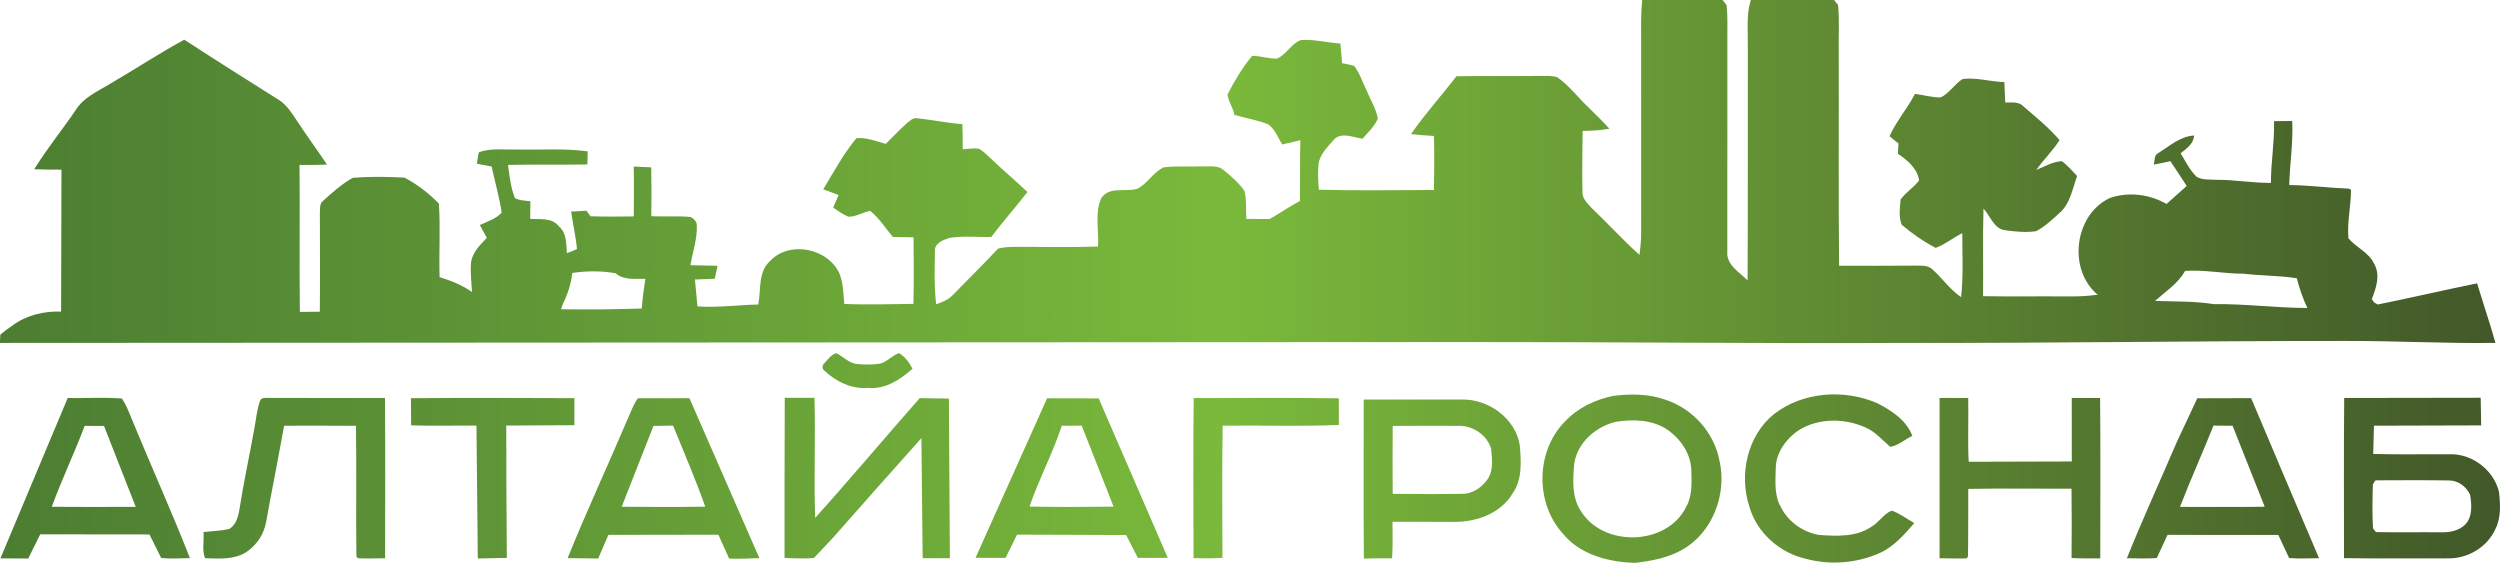 <?xml version="1.0" encoding="UTF-8"?> <svg xmlns="http://www.w3.org/2000/svg" xmlns:xlink="http://www.w3.org/1999/xlink" xmlns:xodm="http://www.corel.com/coreldraw/odm/2003" xml:space="preserve" width="68.644mm" height="15.455mm" version="1.1" style="shape-rendering:geometricPrecision; text-rendering:geometricPrecision; image-rendering:optimizeQuality; fill-rule:evenodd; clip-rule:evenodd" viewBox="0 0 1193.25 268.66"> <defs> <style type="text/css"> .fil0 {fill:url(#id0);fill-rule:nonzero} </style> <linearGradient id="id0" gradientUnits="userSpaceOnUse" x1="-0" y1="134.33" x2="1193.25" y2="134.33"> <stop offset="0" style="stop-opacity:1; stop-color:#4C7D32"></stop> <stop offset="0.49" style="stop-opacity:1; stop-color:#7AB93B"></stop> <stop offset="1" style="stop-opacity:1; stop-color:#425829"></stop> </linearGradient> </defs> <g id="Слой_x0020_1">  <g id="_3002449637248"> <path class="fil0" d="M783.81 0l38.39 0c0.47,0.59 1.41,1.79 1.88,2.4 0.31,2.46 0.37,4.93 0.4,7.41 -0.06,36.75 0.04,73.5 -0.04,110.25 -0.53,6.38 5.77,9.84 9.69,13.76 0.21,-37.18 0.04,-74.38 0.11,-111.56 0.14,-7.43 -0.82,-15.04 1.42,-22.26l39.74 0c0.48,0.59 1.43,1.77 1.9,2.36 0.72,7.43 0.21,14.91 0.33,22.37 0.11,34.03 -0.17,68.07 0.17,102.1 12.07,0.04 24.14,0.05 36.2,-0.05 2.89,0.1 6.25,-0.36 8.5,1.93 4.66,4.2 8.25,9.56 13.54,13.11 1.09,-10.14 0.59,-20.35 0.55,-30.52 -4.32,2.15 -8.13,5.32 -12.68,7.01 -5.8,-3.01 -11.25,-6.83 -16.24,-11.04 -1.51,-3.72 -0.84,-8.1 -0.52,-12.04 2.48,-3.45 6.26,-5.7 8.84,-9.08 -0.78,-5.69 -5.6,-9.74 -10.13,-12.75 0.07,-1.66 0.17,-3.3 0.29,-4.95 -1.46,-1.11 -2.93,-2.19 -4.26,-3.44 3.2,-7.19 8.55,-13.21 12.13,-20.22 4.09,0.56 8.12,1.74 12.28,1.71 4.15,-1.99 6.58,-6.36 10.46,-8.79 6.65,-0.88 13.27,1.34 19.93,1.47 0.14,3.25 0.25,6.5 0.41,9.74 2.96,0.12 6.39,-0.61 8.67,1.83 5.95,5.13 12.12,10.15 17.27,16.11 -3.2,5.11 -7.65,9.27 -11.08,14.22 3.96,-1.56 7.79,-3.95 12.14,-4.15 2.79,1.95 4.95,4.66 7.32,7.09 -2.23,5.97 -3.2,12.96 -8.17,17.42 -3.54,3.25 -7.12,6.59 -11.35,8.9 -4.87,0.72 -9.87,0.25 -14.71,-0.43 -5.45,-0.56 -7.17,-6.8 -10.46,-10.34 -0.43,13.94 -0.04,27.87 -0.21,41.8 13.45,0.22 26.92,0 40.38,0.12 4.79,0.07 9.58,-0.16 14.33,-0.82 -14.47,-12.06 -11.18,-38.36 5.97,-46.23 8.8,-2.96 18.84,-1.76 26.88,2.92 3.2,-2.88 6.42,-5.74 9.64,-8.59 -2.53,-3.99 -5.19,-7.89 -7.79,-11.84 -2.63,0.56 -5.25,1.16 -7.89,1.64 0.47,-1.88 0.01,-4.48 2.1,-5.49 5.37,-3.34 10.51,-8.07 17.14,-8.4 -0.31,3.98 -3.61,6.26 -6.47,8.48 2.35,3.82 4.34,7.99 7.58,11.17 2.63,1.64 5.91,1.27 8.89,1.48 8.92,-0.09 17.73,1.53 26.65,1.5 -0.02,-9.86 1.74,-19.62 1.47,-29.49 2.89,-0.06 5.77,-0.07 8.68,-0.07 0.52,10.23 -1.15,20.38 -1.42,30.58 9.52,0.07 18.98,1.36 28.49,1.72l1 0.54c0,7.72 -1.91,15.36 -1.24,23.11 3.59,4.43 9.73,6.68 12.26,12.18 3.13,5.35 0.98,11.6 -1.11,16.89 0.27,0.4 0.83,1.18 1.1,1.56 0.43,0.26 1.31,0.75 1.74,1.01 15.84,-3.18 31.59,-6.9 47.43,-10.09 2.16,7.09 4.46,14.13 6.66,21.22l2.09 7.2c-23.96,0.34 -47.94,-1.02 -71.89,-0.93 -69.55,-0.05 -139.91,1.08 -209.46,0.93 -70.17,0.37 -139.77,-0.48 -209.94,-0.4l-699.84 0.4 0.21 -3.96c1.84,-1.57 3.8,-2.99 5.79,-4.35 6.66,-4.96 15.01,-6.91 23.22,-6.64 0.06,-22.58 0.11,-45.17 0.16,-67.75 -4.33,0.01 -8.66,0 -12.98,-0.2 6.08,-9.89 13.47,-18.89 19.97,-28.52 3.62,-5.71 9.99,-8.47 15.56,-11.86 12.09,-7.02 23.78,-14.75 36.07,-21.45 14.99,9.74 30.1,19.3 45.23,28.8 3.73,2.41 6.13,6.26 8.54,9.88 4.62,7.09 9.66,13.86 14.33,20.9 -4.36,0.25 -8.73,0.25 -13.09,0.19 0.22,23.38 -0.12,46.76 0.16,70.15 3.18,-0.01 6.34,-0.04 9.52,-0.07 0.19,-15.83 0.05,-31.64 0.04,-47.46 0.14,-1.89 -0.21,-4.19 1.53,-5.48 4.45,-3.99 8.96,-8.1 14.22,-10.99 8.16,-0.66 16.44,-0.53 24.63,-0.09 6.05,3.15 11.66,7.49 16.41,12.39 0.82,11.67 -0.02,23.42 0.35,35.12 5.43,1.68 10.81,3.76 15.46,7.11 -0.23,-4.77 -0.9,-9.57 -0.43,-14.35 0.78,-4.72 4.33,-8.21 7.52,-11.51 -1.12,-2.03 -2.26,-4.06 -3.36,-6.11 3.61,-1.69 7.68,-2.91 10.45,-5.94 -1.15,-7.42 -3.21,-14.66 -4.81,-22 -2.34,-0.47 -4.66,-0.9 -7,-1.32 0.25,-1.84 0.46,-3.7 0.94,-5.5 5.65,-2.04 11.77,-1.15 17.66,-1.3 11.41,0.27 22.9,-0.68 34.27,0.88 -0.05,2.09 -0.1,4.18 -0.16,6.27 -12.63,0.2 -25.25,-0.06 -37.87,0.19 0.69,5.34 1.26,10.81 3.29,15.85 2.25,1.24 4.91,1.15 7.38,1.51 -0.04,2.81 -0.07,5.61 -0.1,8.42 4.69,0.29 10.44,-0.72 13.69,3.57 3.83,3.12 3.45,8.36 3.83,12.79 1.62,-0.61 3.24,-1.2 4.8,-1.95 -0.52,-6.02 -1.97,-11.92 -2.78,-17.92 2.44,-0.14 4.88,-0.25 7.33,-0.38 0.48,0.66 1.46,1.98 1.94,2.65 6.88,0.22 13.75,0.14 20.63,0.05 0.07,-7.94 0.16,-15.86 -0.02,-23.79 2.78,0.1 5.56,0.22 8.36,0.38 0.14,7.78 0.14,15.55 0.02,23.32 6.27,0.31 12.56,-0.25 18.81,0.38 1.43,0.79 2.97,2.14 2.92,3.93 0.25,6.49 -1.96,12.72 -3.05,19.05 4.32,0.15 8.63,0.19 12.95,0.32 -0.43,2.05 -0.88,4.12 -1.32,6.17 -3.17,0.11 -6.32,0.21 -9.47,0.35 0.47,4.28 0.73,8.57 1.18,12.84 9.71,0.64 19.36,-0.67 29.05,-0.91 1.37,-6.88 -0.23,-15.27 5.42,-20.54 9.29,-10.22 28.07,-6.37 33.46,6.08 1.63,4.54 1.79,9.43 2.14,14.19 11.01,0.49 22.02,0.07 33.03,-0.02 0.22,-10.58 0.19,-21.18 0.05,-31.78 -3.29,-0.07 -6.59,-0.13 -9.88,-0.16 -3.51,-4.2 -6.49,-8.99 -10.81,-12.44 -3.54,0.63 -6.77,2.88 -10.42,2.77 -2.63,-1.04 -4.9,-2.82 -7.26,-4.35 0.86,-2 1.74,-4.01 2.63,-6.01 -2.45,-0.9 -4.91,-1.81 -7.35,-2.73 5,-8.27 9.64,-16.93 15.83,-24.38 4.82,-0.43 9.45,1.43 14.01,2.72 3.3,-3.23 6.44,-6.62 9.88,-9.71 1.51,-1.21 3.07,-2.92 5.22,-2.51 7.18,0.74 14.27,2.25 21.48,2.81 0.11,4.01 0.15,8 0.16,11.99 2.53,-0.19 5.08,-0.62 7.63,-0.31 1.85,0.95 3.33,2.45 4.86,3.83 5.96,5.81 12.35,11.13 18.39,16.85 -5.6,7.27 -11.72,14.13 -17.26,21.45 -6.7,0.2 -13.49,-0.62 -20.13,0.5 -2.89,0.99 -7.1,2.55 -6.76,6.29 -0.16,8.44 -0.41,16.94 0.58,25.35 2.97,-0.99 5.95,-2.23 8.11,-4.58 7.16,-7.34 14.46,-14.55 21.49,-22.02 2.35,-0.58 4.77,-0.75 7.2,-0.79 13.48,-0.07 26.97,0.29 40.45,-0.17 0.51,-7.54 -1.61,-15.64 1.41,-22.78 3.57,-6.18 11.57,-3.1 17.22,-4.75 5.02,-2.39 7.71,-8.03 12.79,-10.28 6.13,-0.72 12.33,-0.2 18.5,-0.45 3.38,0.19 7.33,-0.69 10.09,1.82 3.61,2.94 7.22,6.06 9.89,9.9 1.13,4.34 0.57,8.93 0.9,13.37 3.71,0.04 7.42,0.06 11.13,0.05 4.88,-2.76 9.5,-5.98 14.45,-8.64 0.14,-9.67 -0.07,-19.34 0.21,-29.01 -2.88,0.77 -5.77,1.42 -8.68,2.04 -2.08,-3.28 -3.42,-7.43 -6.79,-9.63 -5.18,-2.07 -10.74,-2.88 -16.06,-4.52 -0.48,-3.41 -2.97,-6.42 -3.24,-9.72 3.31,-6.45 7.11,-12.81 11.74,-18.41 4.02,-0.05 7.9,1.47 11.93,1.3 4.46,-1.94 6.78,-7.23 11.4,-8.85 6.3,-0.43 12.49,1.28 18.77,1.66 0.38,3.12 0.58,6.26 0.82,9.39 1.94,0.39 3.92,0.7 5.83,1.34 2.73,3.67 4.13,8.1 6.12,12.18 1.75,4.29 4.35,8.32 5.13,12.95 -1.57,3.75 -4.69,6.54 -7.3,9.57 -4.55,-0.59 -10.66,-3.61 -14.07,0.95 -2.62,2.88 -5.48,5.85 -6.65,9.66 -0.84,4.51 -0.48,9.17 -0.14,13.73 18.31,0.51 36.64,0.21 54.95,0.14 0.17,-8.59 0.21,-17.2 -0.01,-25.79 -3.66,-0.17 -7.31,-0.47 -10.93,-0.9 6.65,-9.62 14.55,-18.29 21.64,-27.59 13.21,-0.22 26.41,0.01 39.62,-0.16 2.8,0.06 5.69,-0.2 8.45,0.57 5.79,4.01 10.01,9.79 15.12,14.59 3.35,3.28 6.69,6.57 9.85,10.03 -4.22,0.8 -8.51,1 -12.79,1.05 -0.11,9.71 -0.27,19.44 -0.06,29.14 -0.17,3.03 2.15,5.24 4.03,7.31 7.84,7.46 15.11,15.51 23.19,22.73 0.43,-3.42 0.79,-6.88 0.79,-10.33 -0.05,-30.5 0.01,-61.01 -0.01,-91.51 0,-6.59 -0.21,-13.22 0.54,-19.79zm-515.15 145.03c-0.21,0.64 -0.64,1.94 -0.87,2.58 12.83,0.19 25.69,0.07 38.53,-0.36 0.29,-4.75 0.99,-9.46 1.72,-14.16 -4.85,-0.09 -10.24,0.78 -14.22,-2.66 -6.84,-1.22 -13.81,-1.16 -20.66,-0.15 -0.62,5.14 -2.15,10.11 -4.5,14.74zm774.3 -15.72c-3.4,6.04 -9.31,9.83 -14.37,14.32 9.34,0.33 18.72,0.06 27.98,1.53 14.95,-0.22 29.79,1.82 44.74,1.84 -2.14,-4.55 -3.81,-9.3 -5.02,-14.17 -8.37,-1.39 -16.88,-1.14 -25.27,-2.18 -9.39,0.01 -18.67,-1.97 -28.06,-1.35zm-117.21 60.63l13.69 0.02c0.2,10.12 -0.3,20.33 0.22,30.44l49.21 -0.14 -0.01 -30.28 13.53 0c0.23,25.51 0.1,51.02 0.07,76.53 -4.58,0.04 -9.15,0.07 -13.71,-0.17 0.1,-11.03 0.14,-22.06 -0.02,-33.09 -15.85,0.06 -33.43,-0.2 -49.27,0.1 -0.03,0.02 0.01,29.18 -0.14,32.17l-0.51 0.98c-4.35,0.17 -8.72,0.01 -13.05,-0.05l0 -76.5zm193.12 1.7l0.01 -1.69 65.15 -0.1 0.24 13.19 -51.18 0.15 -0.35 13.48c12.01,0.37 24.01,0.05 36.02,0.17 10.88,-0.62 21.64,7.46 24.04,18.08 0.64,5.87 1.01,12.24 -1.79,17.67 -3.81,8.52 -13.03,14.01 -22.28,13.92 -16.64,-0.03 -33.3,0.15 -49.93,-0.1 0.03,-24.92 -0.17,-49.84 0.09,-74.76zm14.29 38.59l0 0 -0.59 1.01c-0.21,6.95 -0.31,13.94 0.06,20.89 0.35,0.46 1.04,1.36 1.39,1.82 10.31,0.27 20.66,-0.01 30.99,0.11 4.11,0.14 8.59,-0.68 11.62,-3.69 3.61,-3.75 3.13,-9.47 2.36,-14.2 -1.78,-3.95 -5.8,-6.93 -10.21,-6.85 -11.64,-0.19 -23.27,-0.11 -34.91,-0.06l-0.71 0.96zm-94.36 -18.82l9.97 -21.32 25.7 -0.07c10.15,24.14 22.17,52.3 32.41,76.4 -4.76,0.05 -9.53,0.33 -14.27,-0.06l-5.16 -11.02 -52.87 -0.04 -5.14 11.05c-4.75,0.4 -9.52,0.1 -14.27,0.09 7.42,-18.52 15.8,-36.69 23.64,-55.04zm17.71 -8.27c-5.18,12.99 -10.98,25.74 -15.99,38.8 13.47,-0.02 26.96,0.12 40.43,-0.07l-15.33 -38.65 -9.11 -0.07zm-209.71 -5.54c13.76,-10.67 33.55,-11.99 49.28,-5.12 6.78,3.45 13.92,8.14 16.68,15.57 -3.54,1.63 -6.7,4.65 -10.57,5.22 -3.75,-3.24 -7.06,-7.17 -11.7,-9.21 -9.77,-4.41 -21.84,-4.62 -31.25,0.84 -6.44,4.09 -11.71,11.02 -11.68,18.92 -0.14,6.16 -0.75,12.84 2.52,18.36 3.5,6.92 10.49,11.8 18.08,13.14 8.46,0.57 17.73,1.12 25.08,-3.92 3.61,-2.05 5.8,-6.11 9.66,-7.68 3.91,1.31 7.22,3.93 10.79,5.95 -4.82,5.5 -9.76,11.29 -16.59,14.33 -10.95,4.82 -23.51,5.84 -35.07,2.73 -12.54,-2.78 -23.56,-12.5 -27.07,-24.97 -5.02,-15.23 -0.96,-33.94 11.84,-44.17zm-453.23 -24.36c1.69,-1.73 3.22,-4.22 5.76,-4.65 3.34,1.82 6.21,5.02 10.24,5.21 3.5,0.23 7.05,0.33 10.52,-0.23 3.39,-0.93 5.74,-3.9 9,-5.04 2.88,1.72 4.93,4.52 6.44,7.47 -5.81,5.18 -12.96,9.92 -21.12,9.13 -7.89,0.73 -15.43,-3.04 -21.04,-8.32 -1.19,-0.89 -0.87,-2.71 0.2,-3.55zm-353.18 30.03l0 0c-4.88,13.01 -10.91,25.56 -15.68,38.62 13.36,0.12 26.71,0.07 40.06,0.02l-15.13 -38.61 -9.25 -0.03zm-8.07 -13.29c8.59,0.15 17.24,-0.42 25.82,0.22 2.09,2.92 3.3,6.33 4.67,9.62 9.12,22.25 19.08,44.16 27.83,66.56 -4.57,0.1 -9.16,0.42 -13.72,-0.05l-5.59 -11.24 -52.14 -0.06 -5.72 11.55 -13.27 -0.07 32.11 -76.54zm91.6 1.89c0.48,-2.49 2.98,-1.88 4.83,-1.95 18.33,0.09 36.66,0.01 54.99,0.05 0.21,25.49 0.09,50.98 0.06,76.48 -4.33,0.04 -8.66,0.23 -12.98,0l-0.72 -0.83c-0.28,-20.78 0.14,-41.6 -0.2,-62.38 -11.43,-0.12 -22.85,-0.04 -34.29,-0.05 -2.35,12.53 -4.62,25.08 -7.08,37.59 -1.09,5.29 -1.34,10.98 -4.25,15.69 -2.15,3.4 -5.11,6.42 -8.76,8.18 -5.55,2.44 -11.76,1.94 -17.66,1.79 -1.56,-3.86 -0.37,-8.38 -0.75,-12.5 4.11,-0.46 8.28,-0.54 12.32,-1.46 3.18,-1.94 4.22,-5.77 4.82,-9.21 1.95,-12.71 4.72,-25.29 7,-37.95 0.91,-4.48 1.2,-9.11 2.67,-13.45zm187.98 11.42l-15.17 38.58c13.29,0.11 26.6,0.18 39.89,-0.04 -4.65,-13.07 -10.14,-25.83 -15.37,-38.68l-9.35 0.14zm-11.46 -5.33c1.18,-2.7 2.25,-5.48 4.02,-7.86l24.61 -0.03 33.37 76.32c-4.56,0.11 -9.86,0.46 -14.41,0.21l-5.16 -11.38 -52.49 0.08 -4.86 11.28 -14.6 -0.19c9.32,-23.02 19.83,-45.55 29.53,-68.43zm74.13 -8.1l14.17 0.02c0.58,18.45 -0.36,38.84 0.35,57.29 16.29,-18.08 33.81,-38.89 49.89,-57.15l13.92 0.22 0.48 76.19 -13 0 -0.59 -57.28c-13.73,15.33 -28.5,31.89 -42.06,47.36l-9.25 9.83c-4.66,0.4 -9.35,0.13 -14.02,-0.01 0,-24.48 -0.01,-51.99 0.1,-76.48zm-178.41 0.2c25.77,-0.21 52.22,-0.14 78,-0.02 0.03,4.3 0.03,8.61 0,12.91l-32.53 0.17c-0.01,20.77 0.13,42.38 0.28,63.16l-13.86 0.3 -0.64 -63.42c-10.18,-0.14 -21.01,0.25 -31.18,-0.15l-0.09 -12.96zm575.18 11.24l0 0c-9.66,2.28 -18.49,9.93 -19.97,20.08 -0.59,7.46 -1.26,15.67 3.02,22.26 10.5,17.72 41.2,17.01 50.37,-1.63 2.98,-5.14 2.67,-11.28 2.53,-17.01 -0.01,-8.09 -5.03,-15.53 -11.55,-19.98 -7.16,-4.76 -16.19,-4.98 -24.41,-3.71zm-1.47 -12.32c8.4,-1.09 17.21,-1.05 25.27,1.89 12.82,4.24 23.11,15.67 25.56,29.01 3.67,15.91 -3.25,34.33 -17.73,42.49 -6.84,3.94 -14.81,5.37 -22.55,6.28 -12.59,-0.36 -26.29,-3.81 -34.53,-14.05 -13.21,-14.54 -12.89,-39.28 0.95,-53.28 6.04,-6.55 14.39,-10.55 23.04,-12.34zm-263.08 14.23c-4.29,13.15 -10.93,25.42 -15.39,38.57 13.37,0.27 26.75,0.2 40.11,0.04l-15.21 -38.65 -9.51 0.04zm-7.02 -13.11l24.63 0.05 32.98 76.11 -14.29 0 -5.59 -10.89 -52.07 -0.19 -5.47 11.1 -14.34 -0.04 34.15 -76.14zm69.97 -0.09c23.08,-0.03 46.18,-0.22 69.27,0.1 0.01,4.24 0.03,8.48 0.03,12.72 -18.47,0.78 -36.98,0.11 -55.47,0.35 -0.32,21.02 -0.16,42.07 -0.09,63.1 -4.6,0.25 -9.2,0.24 -13.8,0.13 -0.09,-25.46 -0.21,-50.93 0.06,-76.39zm95 13.28l0 0c-0.09,10.81 -0.06,21.6 -0.01,32.41 10.97,0.1 21.95,0.19 32.93,0 4.7,0.14 9,-2.6 11.8,-6.23 3.54,-4.24 2.74,-10.2 2.24,-15.27 -1.82,-6.49 -8.64,-11.04 -15.28,-10.94 -10.56,-0.07 -21.12,-0.05 -31.67,0.04zm-13.85 -12.59c15.57,-0.05 31.13,-0.04 46.69,-0.01 12.77,-0.35 25.82,8.95 27.83,21.92 0.62,7.74 1.25,16.36 -3.54,23.04 -5.47,9.17 -16.47,13.24 -26.72,13.44 -10.16,0.02 -20.34,0.01 -30.5,-0.05 0.07,5.81 0.12,11.63 -0.2,17.45 -4.5,-0.01 -9,-0.01 -13.49,0.12 -0.21,-25.31 -0.06,-50.61 -0.07,-75.91z"></path> </g> </g> </svg> 